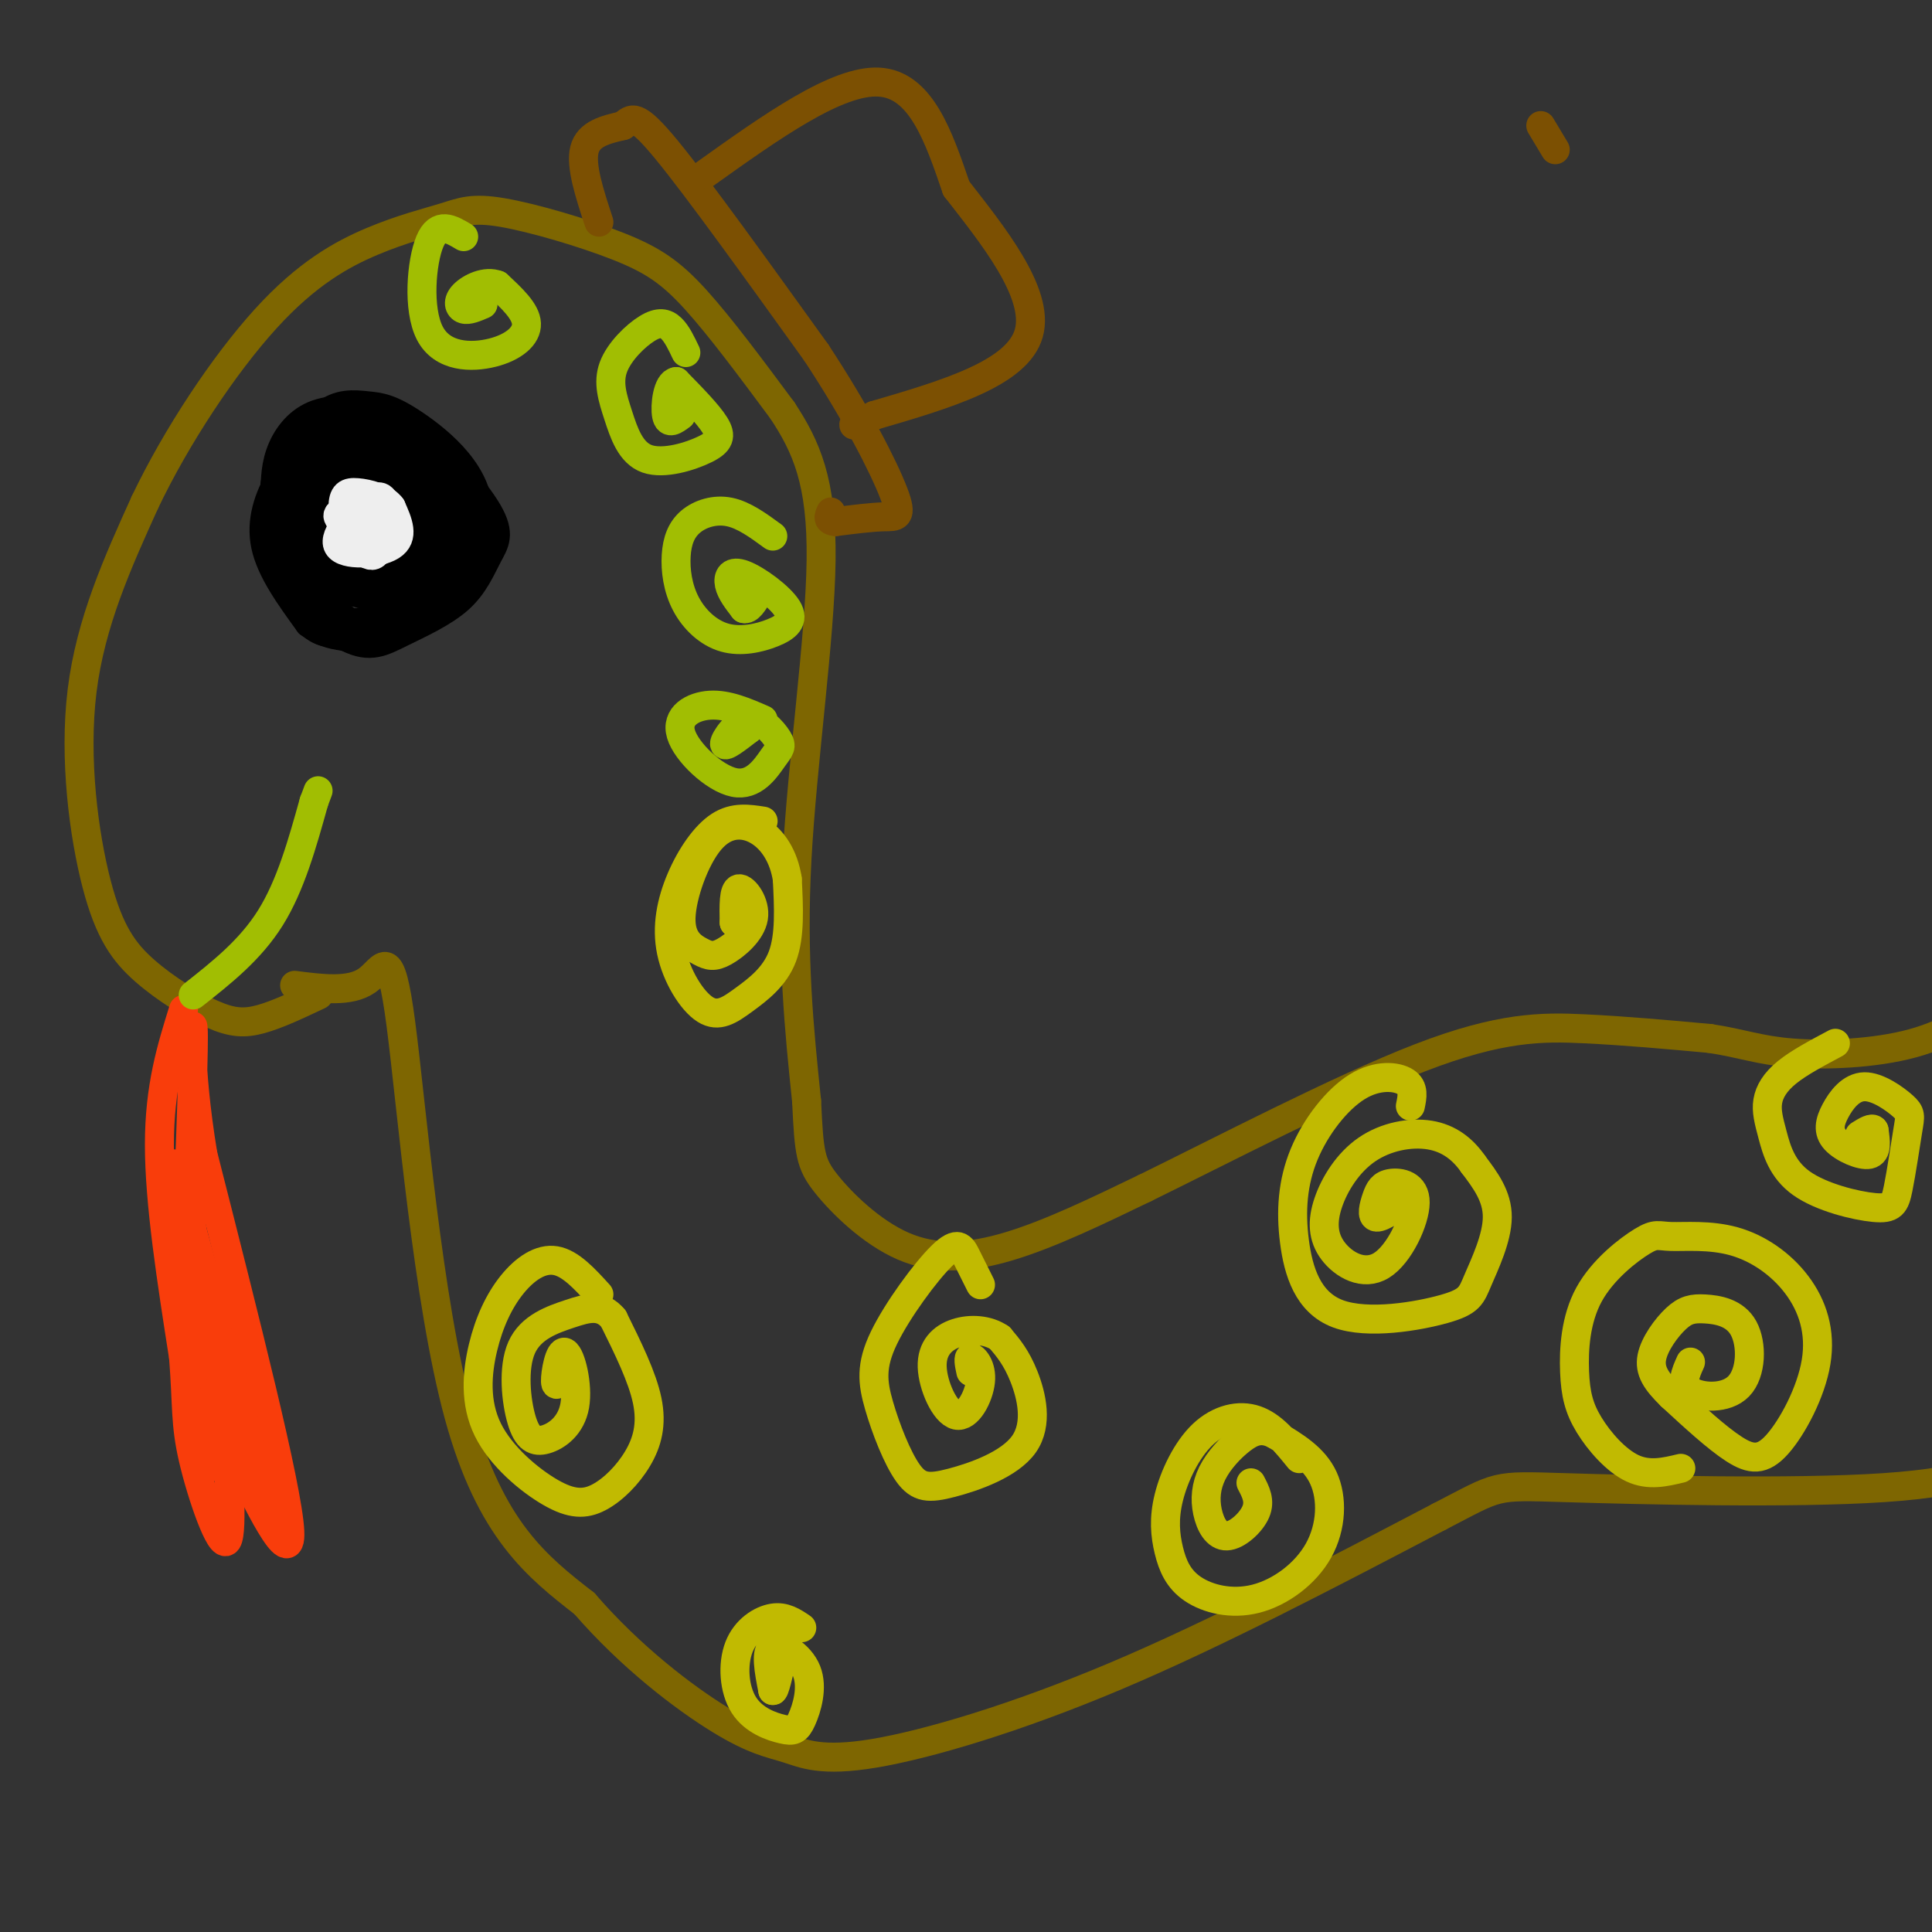 <svg viewBox='0 0 400 400' version='1.1' xmlns='http://www.w3.org/2000/svg' xmlns:xlink='http://www.w3.org/1999/xlink'><rect x="0" y="0" width="400" height="400" fill="#333333" stroke="none"/><g fill='none' stroke='rgb(126,102,1)' stroke-width='6' stroke-linecap='round' stroke-linejoin='round'><path d='M66,206c-4.295,2.031 -8.590,4.062 -12,5c-3.410,0.938 -5.936,0.785 -10,-1c-4.064,-1.785 -9.667,-5.200 -14,-9c-4.333,-3.800 -7.397,-7.985 -10,-18c-2.603,-10.015 -4.744,-25.862 -3,-40c1.744,-14.138 7.372,-26.569 13,-39'/><path d='M30,104c6.554,-13.740 16.440,-28.590 25,-38c8.560,-9.410 15.796,-13.381 22,-16c6.204,-2.619 11.378,-3.887 15,-5c3.622,-1.113 5.693,-2.072 12,-1c6.307,1.072 16.852,4.173 24,7c7.148,2.827 10.899,5.379 16,11c5.101,5.621 11.550,14.310 18,23'/><path d='M162,85c4.917,7.476 8.208,14.667 8,31c-0.208,16.333 -3.917,41.810 -5,62c-1.083,20.190 0.458,35.095 2,50'/><path d='M167,228c0.507,10.836 0.775,12.925 4,17c3.225,4.075 9.407,10.136 16,13c6.593,2.864 13.598,2.533 22,0c8.402,-2.533 18.201,-7.266 28,-12'/><path d='M237,246c15.512,-7.583 40.292,-20.542 57,-27c16.708,-6.458 25.345,-6.417 34,-6c8.655,0.417 17.327,1.208 26,2'/><path d='M354,215c6.607,0.988 10.125,2.458 17,3c6.875,0.542 17.107,0.155 25,-2c7.893,-2.155 13.446,-6.077 19,-10'/><path d='M61,204c5.750,0.738 11.500,1.476 15,-1c3.500,-2.476 4.750,-8.167 7,9c2.250,17.167 5.500,57.190 12,81c6.500,23.810 16.250,31.405 26,39'/><path d='M121,332c9.650,11.162 20.776,19.565 28,24c7.224,4.435 10.544,4.900 14,6c3.456,1.100 7.046,2.835 18,1c10.954,-1.835 29.273,-7.238 50,-16c20.727,-8.762 43.864,-20.881 67,-33'/><path d='M298,314c12.690,-6.560 10.917,-6.458 26,-6c15.083,0.458 47.024,1.274 66,0c18.976,-1.274 24.988,-4.637 31,-8'/></g>
<g fill='none' stroke='rgb(249,61,11)' stroke-width='6' stroke-linecap='round' stroke-linejoin='round'><path d='M38,209c-2.500,8.000 -5.000,16.000 -5,28c0.000,12.000 2.500,28.000 5,44'/><path d='M38,281c0.796,10.166 0.285,13.581 2,21c1.715,7.419 5.654,18.844 7,17c1.346,-1.844 0.099,-16.955 0,-22c-0.099,-5.045 0.951,-0.022 2,5'/><path d='M49,302c3.556,7.578 11.444,24.022 11,15c-0.444,-9.022 -9.222,-43.511 -18,-78'/><path d='M42,239c-3.200,-19.467 -2.200,-29.133 -2,-26c0.200,3.133 -0.400,19.067 -1,35'/><path d='M39,248c1.933,18.689 7.267,47.911 8,54c0.733,6.089 -3.133,-10.956 -7,-28'/><path d='M40,274c-2.702,-12.798 -5.958,-30.792 -2,-20c3.958,10.792 15.131,50.369 16,53c0.869,2.631 -8.565,-31.685 -18,-66'/><path d='M36,241c-0.429,5.940 7.500,53.792 9,61c1.500,7.208 -3.429,-26.226 -5,-39c-1.571,-12.774 0.214,-4.887 2,3'/><path d='M42,266c2.893,9.345 9.125,31.208 10,35c0.875,3.792 -3.607,-10.488 -6,-13c-2.393,-2.512 -2.696,6.744 -3,16'/></g>
<g fill='none' stroke='rgb(193,186,1)' stroke-width='6' stroke-linecap='round' stroke-linejoin='round'><path d='M158,170c-3.003,-0.467 -6.005,-0.933 -9,1c-2.995,1.933 -5.982,6.266 -8,11c-2.018,4.734 -3.065,9.871 -2,15c1.065,5.129 4.244,10.251 7,12c2.756,1.749 5.088,0.125 8,-2c2.912,-2.125 6.403,-4.750 8,-9c1.597,-4.250 1.298,-10.125 1,-16'/><path d='M163,182c-0.709,-4.630 -2.980,-8.206 -6,-10c-3.020,-1.794 -6.788,-1.806 -10,2c-3.212,3.806 -5.870,11.431 -6,16c-0.130,4.569 2.266,6.083 4,7c1.734,0.917 2.805,1.235 5,0c2.195,-1.235 5.514,-4.025 6,-7c0.486,-2.975 -1.861,-6.136 -3,-6c-1.139,0.136 -1.069,3.568 -1,7'/><path d='M152,191c0.000,0.500 0.500,-1.750 1,-4'/><path d='M124,268c-2.951,-3.242 -5.902,-6.483 -9,-7c-3.098,-0.517 -6.341,1.692 -9,5c-2.659,3.308 -4.732,7.716 -6,13c-1.268,5.284 -1.732,11.444 1,17c2.732,5.556 8.660,10.508 13,13c4.340,2.492 7.091,2.524 10,1c2.909,-1.524 5.975,-4.603 8,-8c2.025,-3.397 3.007,-7.114 2,-12c-1.007,-4.886 -4.004,-10.943 -7,-17'/><path d='M127,273c-2.529,-3.059 -5.351,-2.206 -9,-1c-3.649,1.206 -8.125,2.766 -10,7c-1.875,4.234 -1.149,11.141 0,15c1.149,3.859 2.719,4.669 5,4c2.281,-0.669 5.271,-2.819 6,-7c0.729,-4.181 -0.804,-10.395 -2,-11c-1.196,-0.605 -2.056,4.399 -2,6c0.056,1.601 1.028,-0.199 2,-2'/><path d='M203,266c-1.048,-2.105 -2.095,-4.211 -3,-6c-0.905,-1.789 -1.667,-3.263 -5,0c-3.333,3.263 -9.237,11.263 -12,17c-2.763,5.737 -2.383,9.212 -1,14c1.383,4.788 3.771,10.891 6,14c2.229,3.109 4.298,3.225 9,2c4.702,-1.225 12.035,-3.791 15,-8c2.965,-4.209 1.561,-10.060 0,-14c-1.561,-3.940 -3.281,-5.970 -5,-8'/><path d='M207,277c-2.451,-1.702 -6.079,-1.958 -9,-1c-2.921,0.958 -5.133,3.130 -5,7c0.133,3.870 2.613,9.439 5,10c2.387,0.561 4.681,-3.888 5,-7c0.319,-3.112 -1.337,-4.889 -2,-5c-0.663,-0.111 -0.331,1.445 0,3'/><path d='M166,337c-1.771,-1.201 -3.542,-2.402 -6,-2c-2.458,0.402 -5.604,2.406 -7,6c-1.396,3.594 -1.041,8.777 1,12c2.041,3.223 5.768,4.485 8,5c2.232,0.515 2.969,0.282 4,-2c1.031,-2.282 2.354,-6.614 1,-10c-1.354,-3.386 -5.387,-5.824 -7,-5c-1.613,0.824 -0.807,4.912 0,9'/><path d='M160,350c0.333,0.333 1.167,-3.333 2,-7'/><path d='M269,302c-2.765,-3.401 -5.531,-6.801 -9,-8c-3.469,-1.199 -7.643,-0.195 -11,3c-3.357,3.195 -5.898,8.583 -7,13c-1.102,4.417 -0.765,7.864 0,11c0.765,3.136 1.956,5.962 5,8c3.044,2.038 7.940,3.289 13,2c5.060,-1.289 10.286,-5.116 13,-10c2.714,-4.884 2.918,-10.824 1,-15c-1.918,-4.176 -5.959,-6.588 -10,-9'/><path d='M264,297c-2.795,-1.487 -4.782,-0.703 -7,1c-2.218,1.703 -4.666,4.327 -6,7c-1.334,2.673 -1.553,5.397 -1,8c0.553,2.603 1.880,5.085 4,5c2.120,-0.085 5.034,-2.739 6,-5c0.966,-2.261 -0.017,-4.131 -1,-6'/><path d='M292,229c0.400,-1.915 0.800,-3.831 -1,-5c-1.800,-1.169 -5.800,-1.593 -10,1c-4.200,2.593 -8.601,8.203 -11,14c-2.399,5.797 -2.796,11.780 -2,18c0.796,6.220 2.785,12.678 9,15c6.215,2.322 16.656,0.509 22,-1c5.344,-1.509 5.593,-2.714 7,-6c1.407,-3.286 3.974,-8.653 4,-13c0.026,-4.347 -2.487,-7.673 -5,-11'/><path d='M305,241c-2.148,-3.100 -5.019,-5.351 -9,-6c-3.981,-0.649 -9.072,0.303 -13,3c-3.928,2.697 -6.694,7.138 -8,11c-1.306,3.862 -1.151,7.147 1,10c2.151,2.853 6.298,5.276 10,3c3.702,-2.276 6.959,-9.251 7,-13c0.041,-3.749 -3.133,-4.273 -5,-4c-1.867,0.273 -2.426,1.343 -3,3c-0.574,1.657 -1.164,3.902 0,4c1.164,0.098 4.082,-1.951 7,-4'/><path d='M348,304c-3.301,0.792 -6.601,1.584 -10,0c-3.399,-1.584 -6.895,-5.544 -9,-9c-2.105,-3.456 -2.817,-6.406 -3,-11c-0.183,-4.594 0.165,-10.831 3,-16c2.835,-5.169 8.157,-9.272 11,-11c2.843,-1.728 3.207,-1.083 6,-1c2.793,0.083 8.014,-0.398 13,1c4.986,1.398 9.737,4.673 13,9c3.263,4.327 5.040,9.706 4,16c-1.040,6.294 -4.895,13.502 -8,17c-3.105,3.498 -5.458,3.285 -9,1c-3.542,-2.285 -8.271,-6.643 -13,-11'/><path d='M346,289c-3.156,-3.065 -4.546,-5.227 -4,-8c0.546,-2.773 3.027,-6.158 5,-8c1.973,-1.842 3.438,-2.143 6,-2c2.563,0.143 6.223,0.729 8,4c1.777,3.271 1.671,9.227 -1,12c-2.671,2.773 -7.906,2.364 -10,1c-2.094,-1.364 -1.047,-3.682 0,-6'/><path d='M380,216c-3.762,1.999 -7.524,3.998 -10,6c-2.476,2.002 -3.667,4.007 -4,6c-0.333,1.993 0.191,3.974 1,7c0.809,3.026 1.904,7.095 6,10c4.096,2.905 11.192,4.644 15,5c3.808,0.356 4.328,-0.672 5,-4c0.672,-3.328 1.498,-8.958 2,-12c0.502,-3.042 0.682,-3.498 -1,-5c-1.682,-1.502 -5.224,-4.052 -8,-4c-2.776,0.052 -4.785,2.705 -6,5c-1.215,2.295 -1.635,4.233 0,6c1.635,1.767 5.324,3.362 7,3c1.676,-0.362 1.338,-2.681 1,-5'/><path d='M388,234c-0.333,-0.667 -1.667,0.167 -3,1'/></g>
<g fill='none' stroke='rgb(0,0,0)' stroke-width='6' stroke-linecap='round' stroke-linejoin='round'><path d='M80,104c-1.157,-1.043 -2.315,-2.085 -3,-1c-0.685,1.085 -0.899,4.299 0,6c0.899,1.701 2.911,1.889 4,0c1.089,-1.889 1.255,-5.855 0,-6c-1.255,-0.145 -3.930,3.530 -4,5c-0.070,1.470 2.465,0.735 5,0'/><path d='M82,108c0.513,-2.044 -0.705,-7.155 -2,-7c-1.295,0.155 -2.667,5.575 -2,8c0.667,2.425 3.375,1.856 4,-1c0.625,-2.856 -0.832,-8.000 -3,-8c-2.168,-0.000 -5.048,5.143 -5,8c0.048,2.857 3.024,3.429 6,4'/><path d='M80,112c2.392,-0.915 5.371,-5.201 6,-8c0.629,-2.799 -1.091,-4.111 -3,-5c-1.909,-0.889 -4.005,-1.356 -6,-1c-1.995,0.356 -3.888,1.535 -5,4c-1.112,2.465 -1.442,6.218 1,9c2.442,2.782 7.658,4.595 11,3c3.342,-1.595 4.812,-6.599 4,-10c-0.812,-3.401 -3.906,-5.201 -7,-7'/><path d='M81,97c-2.098,-1.285 -3.843,-0.998 -6,0c-2.157,0.998 -4.726,2.707 -5,6c-0.274,3.293 1.747,8.169 4,11c2.253,2.831 4.739,3.617 7,2c2.261,-1.617 4.296,-5.638 4,-9c-0.296,-3.362 -2.922,-6.064 -5,-8c-2.078,-1.936 -3.609,-3.107 -6,-2c-2.391,1.107 -5.644,4.490 -7,8c-1.356,3.510 -0.816,7.146 1,10c1.816,2.854 4.908,4.927 8,7'/><path d='M76,122c2.611,0.790 5.138,-0.734 8,-4c2.862,-3.266 6.060,-8.273 5,-13c-1.060,-4.727 -6.376,-9.173 -11,-10c-4.624,-0.827 -8.555,1.965 -11,5c-2.445,3.035 -3.404,6.313 -2,11c1.404,4.687 5.170,10.782 10,12c4.830,1.218 10.723,-2.441 14,-5c3.277,-2.559 3.936,-4.017 4,-6c0.064,-1.983 -0.468,-4.492 -1,-7'/><path d='M92,105c-1.074,-2.959 -3.260,-6.856 -7,-10c-3.740,-3.144 -9.035,-5.534 -14,-4c-4.965,1.534 -9.601,6.994 -11,13c-1.399,6.006 0.439,12.558 6,16c5.561,3.442 14.847,3.773 20,2c5.153,-1.773 6.175,-5.651 7,-9c0.825,-3.349 1.453,-6.171 1,-9c-0.453,-2.829 -1.987,-5.665 -5,-8c-3.013,-2.335 -7.507,-4.167 -12,-6'/><path d='M77,90c-4.983,0.476 -11.442,4.665 -15,8c-3.558,3.335 -4.216,5.815 -3,11c1.216,5.185 4.306,13.075 8,17c3.694,3.925 7.992,3.887 14,0c6.008,-3.887 13.725,-11.622 15,-18c1.275,-6.378 -3.893,-11.400 -8,-15c-4.107,-3.600 -7.152,-5.779 -11,-7c-3.848,-1.221 -8.497,-1.482 -12,0c-3.503,1.482 -5.858,4.709 -7,8c-1.142,3.291 -1.071,6.645 -1,10'/><path d='M57,104c-0.645,3.874 -1.758,8.558 1,14c2.758,5.442 9.388,11.643 14,14c4.612,2.357 7.204,0.869 11,-1c3.796,-1.869 8.794,-4.120 12,-7c3.206,-2.880 4.621,-6.388 6,-9c1.379,-2.612 2.722,-4.328 0,-9c-2.722,-4.672 -9.508,-12.298 -14,-16c-4.492,-3.702 -6.690,-3.478 -10,-3c-3.310,0.478 -7.733,1.211 -11,3c-3.267,1.789 -5.380,4.636 -7,7c-1.620,2.364 -2.749,4.247 -2,9c0.749,4.753 3.374,12.377 6,20'/><path d='M63,126c2.606,4.279 6.123,4.976 9,6c2.877,1.024 5.116,2.377 11,-2c5.884,-4.377 15.414,-14.482 16,-23c0.586,-8.518 -7.771,-15.448 -13,-19c-5.229,-3.552 -7.329,-3.726 -10,-4c-2.671,-0.274 -5.914,-0.648 -9,2c-3.086,2.648 -6.017,8.319 -8,11c-1.983,2.681 -3.020,2.373 -1,8c2.020,5.627 7.097,17.190 12,22c4.903,4.810 9.634,2.867 12,2c2.366,-0.867 2.368,-0.656 4,-3c1.632,-2.344 4.895,-7.241 6,-11c1.105,-3.759 0.053,-6.379 -1,-9'/><path d='M91,106c-1.502,-4.111 -4.755,-9.888 -9,-13c-4.245,-3.112 -9.480,-3.560 -12,-4c-2.520,-0.440 -2.325,-0.870 -5,2c-2.675,2.870 -8.219,9.042 -9,16c-0.781,6.958 3.202,14.701 6,19c2.798,4.299 4.410,5.154 8,5c3.590,-0.154 9.156,-1.318 13,-4c3.844,-2.682 5.965,-6.881 8,-10c2.035,-3.119 3.985,-5.157 2,-10c-1.985,-4.843 -7.905,-12.491 -13,-16c-5.095,-3.509 -9.366,-2.879 -13,-1c-3.634,1.879 -6.632,5.006 -9,9c-2.368,3.994 -4.105,8.855 -3,14c1.105,5.145 5.053,10.572 9,16'/><path d='M64,129c4.156,3.244 10.044,3.356 14,2c3.956,-1.356 5.978,-4.178 8,-7'/></g>
<g fill='none' stroke='rgb(238,238,238)' stroke-width='6' stroke-linecap='round' stroke-linejoin='round'><path d='M75,106c-2.709,-0.085 -5.418,-0.170 -5,1c0.418,1.170 3.963,3.595 5,3c1.037,-0.595 -0.433,-4.211 -2,-5c-1.567,-0.789 -3.229,1.249 -2,3c1.229,1.751 5.351,3.215 6,3c0.649,-0.215 -2.176,-2.107 -5,-4'/><path d='M72,107c-0.307,0.277 1.426,2.968 3,4c1.574,1.032 2.989,0.404 3,-1c0.011,-1.404 -1.383,-3.585 -2,-3c-0.617,0.585 -0.456,3.937 0,4c0.456,0.063 1.208,-3.163 1,-5c-0.208,-1.837 -1.375,-2.286 -3,-2c-1.625,0.286 -3.707,1.308 -3,4c0.707,2.692 4.202,7.055 6,7c1.798,-0.055 1.899,-4.527 2,-9'/><path d='M79,106c-0.020,-2.150 -1.069,-3.026 -3,-2c-1.931,1.026 -4.743,3.953 -4,6c0.743,2.047 5.042,3.212 7,2c1.958,-1.212 1.574,-4.803 1,-7c-0.574,-2.197 -1.340,-3.001 -4,-1c-2.660,2.001 -7.216,6.808 -6,9c1.216,2.192 8.205,1.769 11,0c2.795,-1.769 1.398,-4.885 0,-8'/><path d='M81,105c-1.388,-1.949 -4.858,-2.821 -7,-3c-2.142,-0.179 -2.956,0.333 -3,3c-0.044,2.667 0.680,7.487 3,9c2.320,1.513 6.234,-0.282 7,-2c0.766,-1.718 -1.617,-3.359 -4,-5'/></g>
<g fill='none' stroke='rgb(161,190,2)' stroke-width='6' stroke-linecap='round' stroke-linejoin='round'><path d='M96,49c-2.630,-1.573 -5.260,-3.145 -7,1c-1.740,4.145 -2.590,14.008 0,19c2.590,4.992 8.620,5.113 13,4c4.380,-1.113 7.108,-3.461 7,-6c-0.108,-2.539 -3.054,-5.270 -6,-8'/><path d='M103,59c-2.464,-0.976 -5.625,0.583 -7,2c-1.375,1.417 -0.964,2.690 0,3c0.964,0.310 2.482,-0.345 4,-1'/><path d='M142,73c-0.916,-1.932 -1.831,-3.863 -3,-5c-1.169,-1.137 -2.591,-1.479 -5,0c-2.409,1.479 -5.806,4.781 -7,8c-1.194,3.219 -0.185,6.357 1,10c1.185,3.643 2.544,7.791 6,9c3.456,1.209 9.007,-0.521 12,-2c2.993,-1.479 3.426,-2.708 2,-5c-1.426,-2.292 -4.713,-5.646 -8,-9'/><path d='M140,79c-1.822,0.156 -2.378,5.044 -2,7c0.378,1.956 1.689,0.978 3,0'/><path d='M160,111c-2.993,-2.193 -5.986,-4.387 -9,-5c-3.014,-0.613 -6.051,0.353 -8,2c-1.949,1.647 -2.812,3.975 -3,7c-0.188,3.025 0.297,6.749 2,10c1.703,3.251 4.622,6.031 8,7c3.378,0.969 7.215,0.127 10,-1c2.785,-1.127 4.520,-2.539 3,-5c-1.520,-2.461 -6.294,-5.970 -9,-7c-2.706,-1.030 -3.345,0.420 -3,2c0.345,1.580 1.672,3.290 3,5'/><path d='M154,126c1.000,0.333 2.000,-1.333 3,-3'/><path d='M158,149c-3.696,-1.609 -7.392,-3.218 -11,-3c-3.608,0.218 -7.127,2.262 -6,6c1.127,3.738 6.900,9.170 11,10c4.100,0.830 6.527,-2.940 8,-5c1.473,-2.060 1.993,-2.408 1,-4c-0.993,-1.592 -3.498,-4.429 -6,-4c-2.502,0.429 -5.001,4.122 -5,5c0.001,0.878 2.500,-1.061 5,-3'/><path d='M155,151c0.667,-0.500 -0.167,-0.250 -1,0'/><path d='M40,206c5.917,-4.667 11.833,-9.333 16,-16c4.167,-6.667 6.583,-15.333 9,-24'/><path d='M65,166c1.500,-4.000 0.750,-2.000 0,0'/></g>
<g fill='none' stroke='rgb(124,80,2)' stroke-width='6' stroke-linecap='round' stroke-linejoin='round'><path d='M322,31c0.000,0.000 -3.000,-5.000 -3,-5'/><path d='M124,46c-1.917,-5.833 -3.833,-11.667 -3,-15c0.833,-3.333 4.417,-4.167 8,-5'/><path d='M129,26c1.867,-1.533 2.533,-2.867 9,5c6.467,7.867 18.733,24.933 31,42'/><path d='M169,73c8.417,12.774 13.958,23.708 16,29c2.042,5.292 0.583,4.940 -2,5c-2.583,0.060 -6.292,0.530 -10,1'/><path d='M173,108c-1.833,-0.167 -1.417,-1.083 -1,-2'/><path d='M146,36c13.667,-9.750 27.333,-19.500 36,-19c8.667,0.500 12.333,11.250 16,22'/><path d='M198,39c7.244,9.333 17.356,21.667 15,30c-2.356,8.333 -17.178,12.667 -32,17'/><path d='M181,86c-5.833,3.000 -4.417,2.000 -3,1'/></g>
</svg>